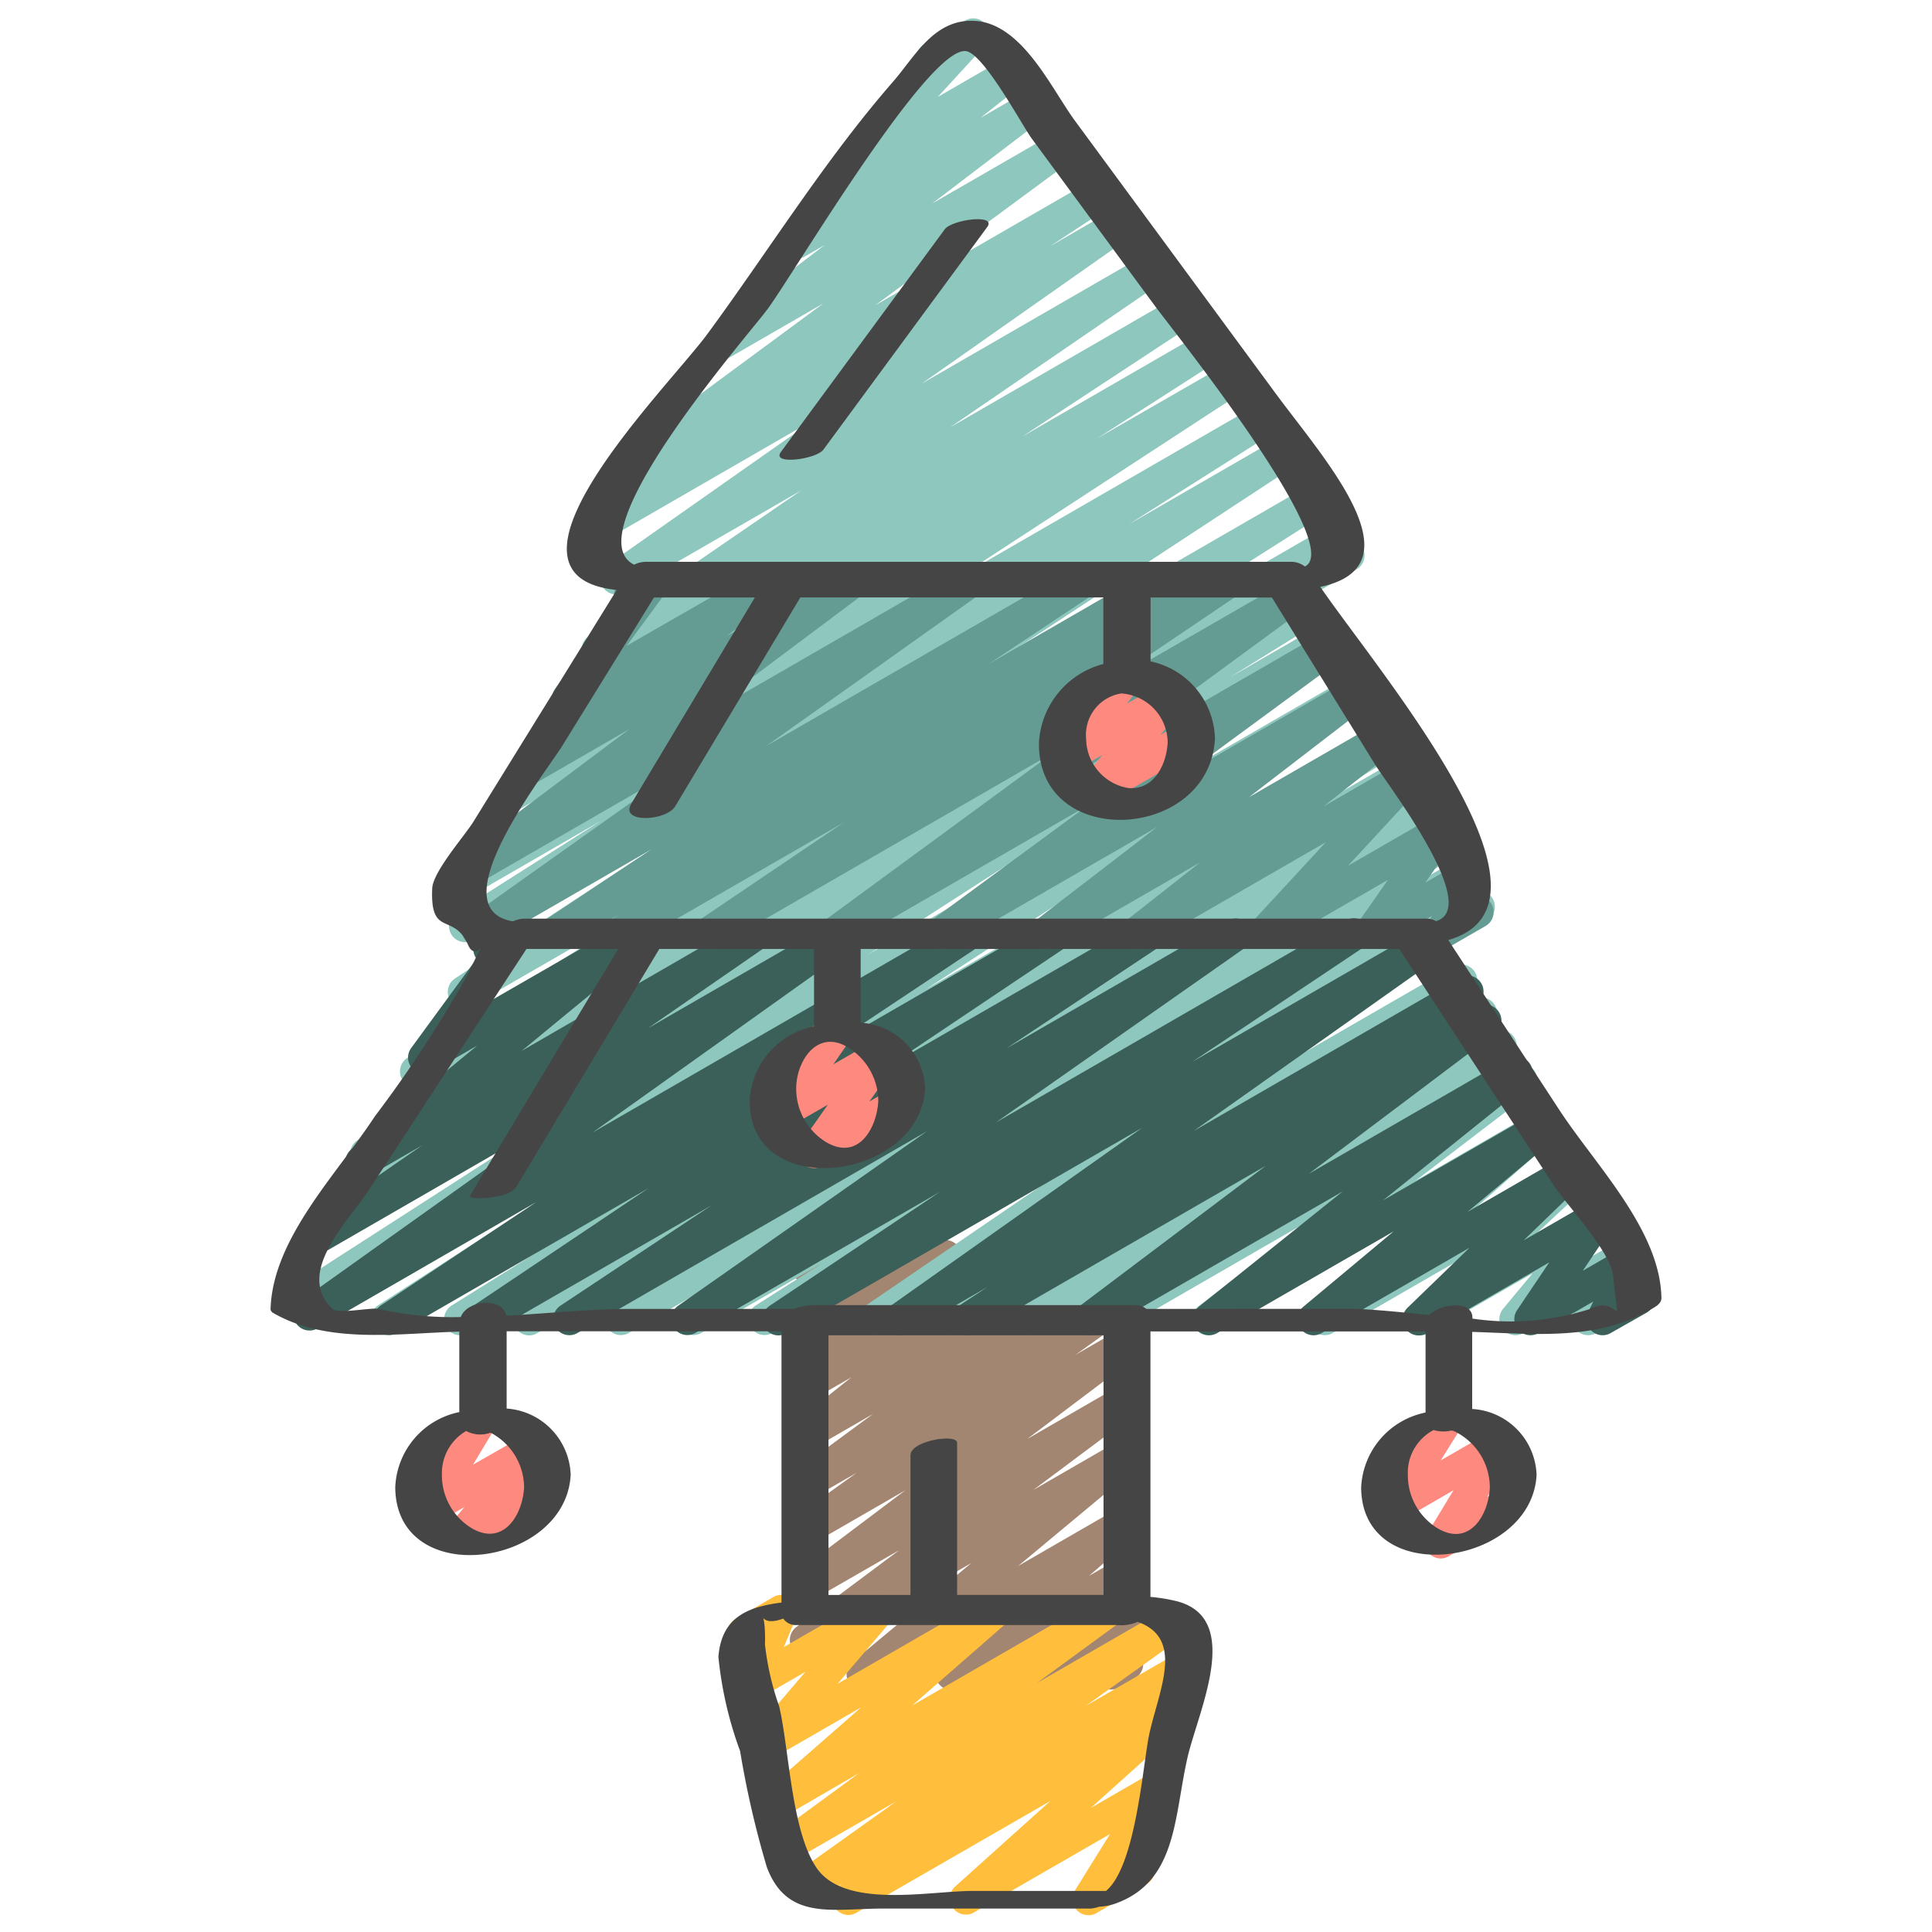 <svg xmlns="http://www.w3.org/2000/svg" version="1.1" xmlns:xlink="http://www.w3.org/1999/xlink" xmlns:svgjs="http://svgjs.com/svgjs" width="512" height="512" x="0" y="0" viewBox="0 0 60 60" style="enable-background:new 0 0 512 512" xml:space="preserve" class=""><g><path fill="#a38671" d="M26.792 52.5a.5.5 0 0 1-.319-.885l3.693-3.073-4.886 2.82a.5.5 0 0 1-.55-.833l3.194-2.386-2.644 1.52a.5.5 0 0 1-.551-.832l3.386-2.549-2.835 1.637a.5.5 0 0 1-.542-.839l1.862-1.339-1.32.759a.5.5 0 0 1-.547-.835l2.377-1.752-1.83 1.057a.5.5 0 0 1-.561-.824l1.72-1.373-1.159.669a.5.5 0 0 1-.589-.8l1.023-.944-.434.25a.5.5 0 0 1-.74-.531l.328-1.629a.487.487 0 0 1-.27-.223.5.5 0 0 1 .182-.682l.5-.29a.5.5 0 0 1 .74.531l-.283 1.4 3.374-1.948a.5.5 0 0 1 .589.8l-1.023.944 3.035-1.752a.5.5 0 0 1 .561.823l-1.719 1.372 3.816-2.2a.5.5 0 0 1 .547.835l-2.378 1.752 2.184-1.25a.5.5 0 0 1 .542.839L33.4 42.076l1.325-.764a.5.5 0 0 1 .667.157.5.5 0 0 1-.117.675L31.9 44.69l2.835-1.637a.5.5 0 0 1 .55.833l-3.194 2.387 2.648-1.528a.5.5 0 0 1 .57.818l-3.692 3.072 3.127-1.806a.5.5 0 0 1 .577.811l-1.5 1.3.928-.535a.5.5 0 0 1 .613.777l-.607.64a.5.5 0 0 1 .728.574l-.246.841a.506.506 0 0 1 .2.194.5.5 0 0 1-.183.682l-.5.29a.5.5 0 0 1-.73-.572l.151-.519-1.9 1.1a.5.5 0 0 1-.614-.776l.609-.641-2.47 1.425a.5.5 0 0 1-.577-.811l1.5-1.3-3.67 2.119a.491.491 0 0 1-.261.072z" data-original="#a38671" class=""></path><path fill="#ffbe3c" d="M26.353 59.472a.5.5 0 0 1-.284-.912l.107-.074-.99.572a.5.5 0 0 1-.54-.84l3.19-2.276-3.126 1.8a.5.5 0 0 1-.545-.836l2.514-1.84-2.279 1.322a.5.5 0 0 1-.579-.809l2.925-2.557-2.755 1.59a.5.5 0 0 1-.63-.758l1.654-1.935-1.451.838a.5.5 0 0 1-.712-.625l.395-.948a.5.5 0 0 1-.4-.911l1.17-.675a.5.5 0 0 1 .712.625l-.388.929 2.692-1.552a.5.5 0 0 1 .63.757l-1.654 1.937 4.667-2.694a.5.5 0 0 1 .579.808l-2.927 2.559 5.834-3.367a.5.5 0 0 1 .545.836L32.2 52.27l4.167-2.406a.5.5 0 0 1 .54.84l-3.19 2.275 2.853-1.647a.5.5 0 0 1 .534.845l-.627.431a.506.506 0 0 1 .438.205.5.5 0 0 1-.07.666l-2.971 2.67 1.826-1.056a.5.5 0 0 1 .675.7l-1.115 1.794a.508.508 0 0 1 .537.239.5.5 0 0 1-.183.683l-1.555.9a.5.5 0 0 1-.675-.7l1.088-1.75-4.238 2.441a.5.5 0 0 1-.584-.8l2.969-2.668L26.6 59.4a.5.5 0 0 1-.247.072z" data-original="#fab153" class=""></path><path fill="#8ec7bd" d="M40.627 18.47a.5.5 0 0 1-.25-.934l1.248-.72a.5.5 0 1 1 .5.868l-1.248.719a.5.5 0 0 1-.25.067z" data-original="#b4df80" class=""></path><path fill="#8ec7bd" d="M16.438 41.472a.5.5 0 0 1-.265-.925L18.02 39.4l-3.477 2a.5.5 0 0 1-.515-.857l3.7-2.308-5.479 3.165a.5.5 0 0 1-.521-.852l13.708-8.873L9.46 40.9a.5.5 0 0 1-.521-.853l14.588-9.386-13.066 7.544a.5.5 0 0 1-.513-.857l2.762-1.71-1.08.623a.5.5 0 0 1-.518-.856l9.337-5.9-7.286 4.206a.5.5 0 0 1-.517-.855l7.986-5.068-5.986 3.455a.5.5 0 0 1-.524-.85l11.023-7.236L14.683 29.2a.5.5 0 0 1-.518-.854l4.5-2.855-4.254 2.455a.5.5 0 0 1-.523-.851l8.844-5.772-6.665 3.848a.5.5 0 0 1-.519-.854l3.816-2.448-2.015 1.163a.5.5 0 0 1-.525-.85l5.337-3.51L18.8 20.61a.5.5 0 0 1-.532-.844l6.624-4.541-5.508 3.175a.5.5 0 0 1-.537-.841l6.486-4.557-6.882 3.973a.5.5 0 0 1-.525-.851l1.946-1.282a.5.5 0 0 1-.462-.874l6.166-4.549-2.883 1.664a.5.5 0 0 1-.552-.83L25.61 7.61l-.623.36a.5.5 0 0 1-.559-.825l2-1.583a.5.5 0 0 1-.251-.825l2.4-2.611a.592.592 0 0 1-.053-.075.5.5 0 0 1 .183-.683l1.27-.732a.5.5 0 0 1 .618.77l-1.473 1.606 2.02-1.166a.5.5 0 0 1 .559.825l-1.258.994 1.43-.825a.5.5 0 0 1 .553.83l-3.474 2.649L32.8 4.1a.5.5 0 0 1 .547.835L27.184 9.48l6.721-3.88a.5.5 0 0 1 .526.85l-1.824 1.2 1.971-1.137a.5.5 0 0 1 .537.841l-6.488 4.559 6.966-4.021a.5.5 0 0 1 .532.844l-6.625 4.54L36.558 9.2a.5.5 0 0 1 .524.851l-5.337 3.509 5.63-3.25a.5.5 0 0 1 .52.854l-3.813 2.446L38.1 11.3a.5.5 0 0 1 .523.851l-8.842 5.77 9.258-5.345a.5.5 0 0 1 .518.855l-4.5 2.853 4.709-2.718a.5.5 0 0 1 .524.85l-11.032 7.237 11.554-6.67a.5.5 0 0 1 .517.855L33.354 20.9l8.229-4.75a.5.5 0 0 1 .517.85l-9.348 5.907 7.685-4.436a.5.5 0 0 1 .513.857l-2.768 1.715L41 19.418a.5.5 0 0 1 .52.853l-14.579 9.383 15.006-8.663a.5.5 0 0 1 .522.853l-13.708 8.874 14.127-8.156a.5.5 0 0 1 .514.857l-3.694 2.3 3.77-2.176a.5.5 0 0 1 .514.857l-1.842 1.149 1.878-1.084a.5.5 0 0 1 .521.853l-7.372 4.739 7.58-4.376a.5.5 0 0 1 .517.855L42.639 28.2l2.7-1.557a.5.5 0 0 1 .518.855L43.8 28.809l1.881-1.086a.5.5 0 0 1 .532.845l-7.824 5.341 6.748-3.895a.5.5 0 0 1 .526.849l-2.562 1.7 2.65-1.529a.5.5 0 0 1 .529.847L44.025 33.4l2.336-1.348a.5.5 0 0 1 .535.843l-2.239 1.55 2.334-1.345a.5.5 0 0 1 .554.83l-3.588 2.743 3.848-2.221a.5.5 0 0 1 .58.808l-3.132 2.755 3.484-2.012a.5.5 0 0 1 .591.8l-1.653 1.543 1.833-1.058a.5.5 0 0 1 .635.752l-.914 1.1 1.035-.6a.5.5 0 0 1 .678.689l-.2.341a.5.5 0 0 1 .476.879l-1.648.951a.5.5 0 0 1-.678-.689l.2-.339-1.78 1.028a.5.5 0 0 1-.634-.752l.914-1.1-3.213 1.852a.5.5 0 0 1-.591-.8l1.653-1.543-4.055 2.343a.5.5 0 0 1-.58-.807l3.132-2.754-6.17 3.561a.5.5 0 0 1-.554-.83l3.59-2.745L34.61 41.4a.5.5 0 0 1-.534-.843l2.236-1.548-4.144 2.391a.5.5 0 0 1-.529-.846L33.9 39.03l-4.112 2.37a.5.5 0 0 1-.526-.849l2.558-1.7-4.415 2.549a.5.5 0 0 1-.532-.845l7.818-5.337-10.71 6.182a.5.5 0 0 1-.518-.854l2.068-1.315-3.758 2.169a.5.5 0 0 1-.517-.855l2.637-1.668-4.372 2.523a.5.5 0 0 1-.52-.853l7.369-4.737-9.682 5.59a.5.5 0 0 1-.25.072z" data-original="#b4df80" class=""></path><path fill="#3b5f59" d="M24.177 41.472a.5.5 0 0 1-.279-.916l5.3-3.545-7.611 4.389a.5.5 0 0 1-.537-.841l7.744-5.431L17.929 41.4a.5.5 0 0 1-.527-.849l4.7-3.12-6.877 3.969a.5.5 0 0 1-.529-.847l5.45-3.656-7.8 4.5a.5.5 0 0 1-.528-.848l4.842-3.221-6.8 3.927a.5.5 0 0 1-.54-.84l8.058-5.744-7.343 4.239a.5.5 0 0 1-.534-.844l3.615-2.5-1.636.945a.5.5 0 0 1-.569-.819l3.909-3.22-1.4.806a.5.5 0 0 1-.653-.727l2.033-2.777a.29.29 0 0 1-.034-.052.5.5 0 0 1 .182-.683l.767-.442a.5.5 0 0 1 .653.727l-1.391 1.906 4.564-2.63a.5.5 0 0 1 .568.818L16.2 32.637l7-4.043a.5.5 0 0 1 .534.844l-3.617 2.5 5.8-3.348a.5.5 0 0 1 .54.84L18.4 35.174l11.408-6.584a.5.5 0 0 1 .527.848l-4.844 3.223 7.054-4.072a.5.5 0 0 1 .528.848l-5.448 3.654 7.8-4.5a.5.5 0 0 1 .526.85l-4.7 3.121 6.88-3.972a.5.5 0 0 1 .537.842l-7.743 5.43 10.867-6.274a.5.5 0 0 1 .528.849l-5.3 3.544 7.344-4.24a.5.5 0 0 1 .539.841l-7.835 5.544 8.266-4.771a.5.5 0 0 1 .524.85l-.883.58.905-.522a.5.5 0 0 1 .551.832l-5.788 4.361 6.206-3.582a.5.5 0 0 1 .563.822l-4.462 3.583 4.86-2.8a.5.5 0 0 1 .571.816l-2.812 2.346 3.075-1.776a.5.5 0 0 1 .6.792L47.32 38.52l2.169-1.252a.5.5 0 0 1 .665.712l-1 1.485 1.231-.71a.5.5 0 0 1 .7.65l-.207.428a.563.563 0 0 1 .442.25.5.5 0 0 1-.182.683l-1.118.634a.5.5 0 0 1-.7-.65l.159-.328-1.7.978a.5.5 0 0 1-.665-.712l1-1.484-3.8 2.2a.5.5 0 0 1-.6-.792l1.925-1.863-4.6 2.655a.5.5 0 0 1-.57-.816l2.81-2.345L37.8 41.4a.5.5 0 0 1-.564-.822L41.7 37l-7.63 4.4a.5.5 0 0 1-.55-.832l5.787-4.361-9 5.193a.5.5 0 0 1-.525-.85l.891-.585L28.19 41.4a.5.5 0 0 1-.539-.84l7.83-5.541L24.427 41.4a.5.5 0 0 1-.25.072z" data-original="#89c053" class=""></path><path fill="#649b92" d="M19.268 29.472a.5.5 0 0 1-.272-.92l.246-.159-1.753 1.007a.5.5 0 0 1-.526-.848l3.282-2.183-5.151 2.974a.5.5 0 0 1-.539-.84l6.669-4.737-6.6 3.809a.5.5 0 0 1-.55-.833l5.474-4.1-3.009 1.737a.5.5 0 0 1-.555-.829l1.8-1.388a.5.5 0 0 1-.544-.775l1.929-2.621a.374.374 0 0 1-.032-.049.5.5 0 0 1 .182-.683l.766-.442a.5.5 0 0 1 .652.728l-1.276 1.736 4.274-2.456a.5.5 0 0 1 .555.829l-1.721 1.324 3.731-2.16a.5.5 0 0 1 .667.157.5.5 0 0 1-.117.676l-5.474 4.1 8.549-4.934a.5.5 0 0 1 .539.84L23.8 23.166l9.662-5.578a.5.5 0 0 1 .526.849l-3.282 2.183 5.256-3.034a.5.5 0 0 1 .521.852l-.235.153 1.744-1.007a.5.5 0 0 1 .53.847l-4.469 3.019 6.069-3.5a.5.5 0 0 1 .546.836L33.6 23.972l7.531-4.349a.5.5 0 0 1 .546.836l-4.828 3.549 5.134-2.964a.5.5 0 0 1 .554.829l-3.749 2.884 4.027-2.324a.5.5 0 0 1 .559.825l-2.28 1.792 2.44-1.409a.5.5 0 0 1 .617.772l-2.289 2.475 2.689-1.552a.5.5 0 0 1 .66.719l-.948 1.358 1.138-.657a.5.5 0 0 1 .592.068.5.5 0 0 1 .107.586l-.206.415a.5.5 0 0 1 .242.933l-1.117.644a.5.5 0 0 1-.7-.654l.149-.3-1.654.954a.5.5 0 0 1-.66-.718l.949-1.358-3.6 2.077a.5.5 0 0 1-.617-.772l2.289-2.476-5.623 3.245a.5.5 0 0 1-.56-.825l2.277-1.791-4.533 2.616a.5.5 0 0 1-.554-.829l3.751-2.886L29.5 29.4a.5.5 0 0 1-.669-.159.5.5 0 0 1 .123-.677l4.824-3.546-7.592 4.382a.5.5 0 0 1-.546-.836l7.075-5.19-10.44 6.026a.5.5 0 0 1-.53-.846l4.472-3.021-6.7 3.867a.5.5 0 0 1-.249.072z" data-original="#9ed26a" class=""></path><path fill="#fe8a7f" d="M44.744 48.4a.5.5 0 0 1-.428-.758l.823-1.36-1.639.948a.5.5 0 0 1-.609-.085.5.5 0 0 1-.065-.613l.671-1.07a.5.5 0 0 1-.437-.9l1.672-.964a.494.494 0 0 1 .61.086.5.5 0 0 1 .063.612l-.665 1.06 1.588-.916a.5.5 0 0 1 .678.692l-.822 1.359.342-.2a.5.5 0 1 1 .5.865l-2.029 1.172a.489.489 0 0 1-.253.072z" data-original="#fb836f" class=""></path><path fill="#fe8a7f" d="M14.262 48.271a.5.5 0 0 1-.383-.822l.546-.647-.9.52a.494.494 0 0 1-.606-.082.5.5 0 0 1-.073-.607l.72-1.206h-.006a.5.5 0 0 1-.5-.866l1.672-.964a.5.5 0 0 1 .606.082.5.5 0 0 1 .073.607l-.72 1.2 1.709-.976a.5.5 0 0 1 .632.755l-.548.649.174-.1a.5.5 0 1 1 .5.866l-2.646 1.52a.489.489 0 0 1-.25.071z" data-original="#ac92ea" class=""></path><path fill="#fe8a7f" d="M33.925 25.116a.5.5 0 0 1-.388-.815l.7-.856-.822.475a.5.5 0 0 1-.651-.731l.512-.692a.5.5 0 0 1-.215-.932l1.672-.964a.5.5 0 0 1 .651.73l-.385.521 1.1-.632a.5.5 0 0 1 .638.748l-.7.856.658-.38a.5.5 0 0 1 .5.866l-3.013 1.739a.489.489 0 0 1-.257.067z" data-original="#ffd67b" class=""></path><path fill="#fe8a7f" d="M25.285 36.277a.5.5 0 0 1-.408-.788l.833-1.182-1.266.73a.5.5 0 0 1-.661-.718l.572-.823a.51.51 0 0 1-.481-.248.5.5 0 0 1 .183-.683l1.672-.964a.5.5 0 0 1 .618.093.5.5 0 0 1 .043.624l-.512.738 1.3-.751a.5.5 0 0 1 .658.72L27 34.208l.642-.371a.5.5 0 1 1 .5.865l-2.607 1.508a.489.489 0 0 1-.25.067z" data-original="#66d4f1" class=""></path><g fill="#262626"><path d="M51.306 40.645c.134-.08.3-.172.291-.348-.047-2.109-2.051-4.114-3.177-5.837l-3.443-5.267c3.971-1.13-2.1-8.245-3.975-10.967 3.142-.662.088-4-1.4-6.027l-6.208-8.434C32.651 2.755 31.759.755 30.3.65c-1.281-.091-1.88 1.1-2.566 1.888-2.108 2.415-3.868 5.256-5.768 7.838-1.2 1.634-7.122 7.5-2.814 7.946l-4.452 7.2c-.264.427-1.254 1.548-1.277 2.067-.07 1.544.67.734 1.112 1.753.126.292.289.216.4.095-.083.152-.206.4-.384.78a38.358 38.358 0 0 1-2.912 4.455c-1.175 1.8-3.188 3.8-3.237 6.011l.047.071c1.693 1 3.858.658 5.815.6v2.5a2.485 2.485 0 0 0-1.989 2.338c.025 3.2 5.294 2.487 5.448-.388a2.135 2.135 0 0 0-1.989-2.06v-2.4h8.536v8.424c-1.052.136-1.865.458-1.959 1.689a11.774 11.774 0 0 0 .674 2.926 29.333 29.333 0 0 0 .829 3.6c.627 1.681 2.05 1.289 3.615 1.289h6.445a1.2 1.2 0 0 0 .268-.058 1.815 1.815 0 0 0 .451-.081c1.971-.669 1.863-2.713 2.287-4.555.331-1.438 1.73-4.3-.319-4.847a5.343 5.343 0 0 0-.833-.138v-8.244h8.544v2.519a2.489 2.489 0 0 0-2 2.326c.017 3.185 5.295 2.464 5.448-.388a2.125 2.125 0 0 0-2-2.049v-2.394c1.948.06 3.88.287 5.586-.718zM23.837 9.6c.841-1.143 4.977-8.146 6.157-8.013.55.062 1.755 2.318 2.044 2.711q1.92 2.607 3.838 5.215c.546.742 5.921 7.439 4.65 8.08a.71.71 0 0 0-.469-.145h-20a.81.81 0 0 0-.362.089c-1.895-.928 3.55-7.137 4.142-7.937zm11 11.937a1.539 1.539 0 0 1 1.426 1.524c-.037.683-.422 1.487-1.232 1.411a1.569 1.569 0 0 1-1.3-1.525 1.3 1.3 0 0 1 1.11-1.414zm-17.36 1.601 2.832-4.582h3.134l-3.835 6.4c-.375.625 1.087.543 1.363.082l3.885-6.485h9.41v2.068a2.678 2.678 0 0 0-2 2.433c-.061 3.372 5.294 3.08 5.466-.114a2.521 2.521 0 0 0-2-2.4v-1.984H39.5l3.219 5.209c.379.612 3.308 4.417 1.878 4.843a.584.584 0 0 0-.33-.078h-28a.915.915 0 0 0-.337.083c-2.33-.388.986-4.567 1.547-5.475zm8.758 9.334a1.965 1.965 0 0 1 1.041 1.722c-.047.86-.623 1.847-1.6 1.287a1.94 1.94 0 0 1-.949-1.675c-.002-.811.601-1.792 1.508-1.334zm-11.564 15a1.92 1.92 0 0 1-.947-1.667 1.516 1.516 0 0 1 .753-1.364.932.932 0 0 0 .757.052 1.931 1.931 0 0 1 1.042 1.7c-.047.868-.643 1.821-1.605 1.28zm19.6 2.059h-4.547v-4.725c0-.29-1.448-.068-1.448.388v4.338h-2.547v-8.064h8.542zm1.429 4.285c-.2.865-.407 4.13-1.353 4.909H30.2c-1.345 0-3.976.571-4.848-.728-.776-1.154-.839-3.642-1.152-5a8.683 8.683 0 0 1-.443-1.921c.037-1.453-.352-.477.539-.8.009 0 .021 0 .03-.008a.468.468 0 0 0 .4.2h9.973a1.262 1.262 0 0 0 .63-.1c1.462.511.671 2.108.371 3.448zm-.1-13.166a.512.512 0 0 0-.335-.118h-10a1.864 1.864 0 0 0-.6.118h-5.148c-1.139 0-2.474.137-3.8.211-.111-.6-1.218-.484-1.407.041a10.428 10.428 0 0 1-2.557-.252c-.216-.055-1.249.17-1.428 0-1.181-1.122.514-2.749 1.113-3.666l4.912-7.514h2.85l-4.6 7.66c-.093.155 1.211.1 1.427-.26l4.449-7.4h4.805v2.405a2.488 2.488 0 0 0-2 2.319c.013 3.179 5.3 2.451 5.448-.388a2.119 2.119 0 0 0-2-2.043V29.47h16.726l4.809 7.357c.387.591 1.76 2.038 1.834 2.805.2 2.021.261.519-.714 1.018a8.049 8.049 0 0 1-3.657.3v-.032c0-.545-1-.437-1.335-.081-.975-.093-1.871-.19-2.481-.19zm9.071 6.828a1.932 1.932 0 0 1-.949-1.672 1.5 1.5 0 0 1 .8-1.395 1.046 1.046 0 0 0 .553.014c.036.012.068.013.1.029a1.943 1.943 0 0 1 1.093 1.74c-.039.862-.627 1.834-1.595 1.284z" fill="#454545" data-original="#262626" class=""></path><path d="m25.572 13.963 5.089-6.915c.3-.415-1.1-.23-1.322.074l-5.088 6.915c-.306.415 1.097.23 1.321-.074z" fill="#454545" data-original="#262626" class=""></path></g></g></svg>